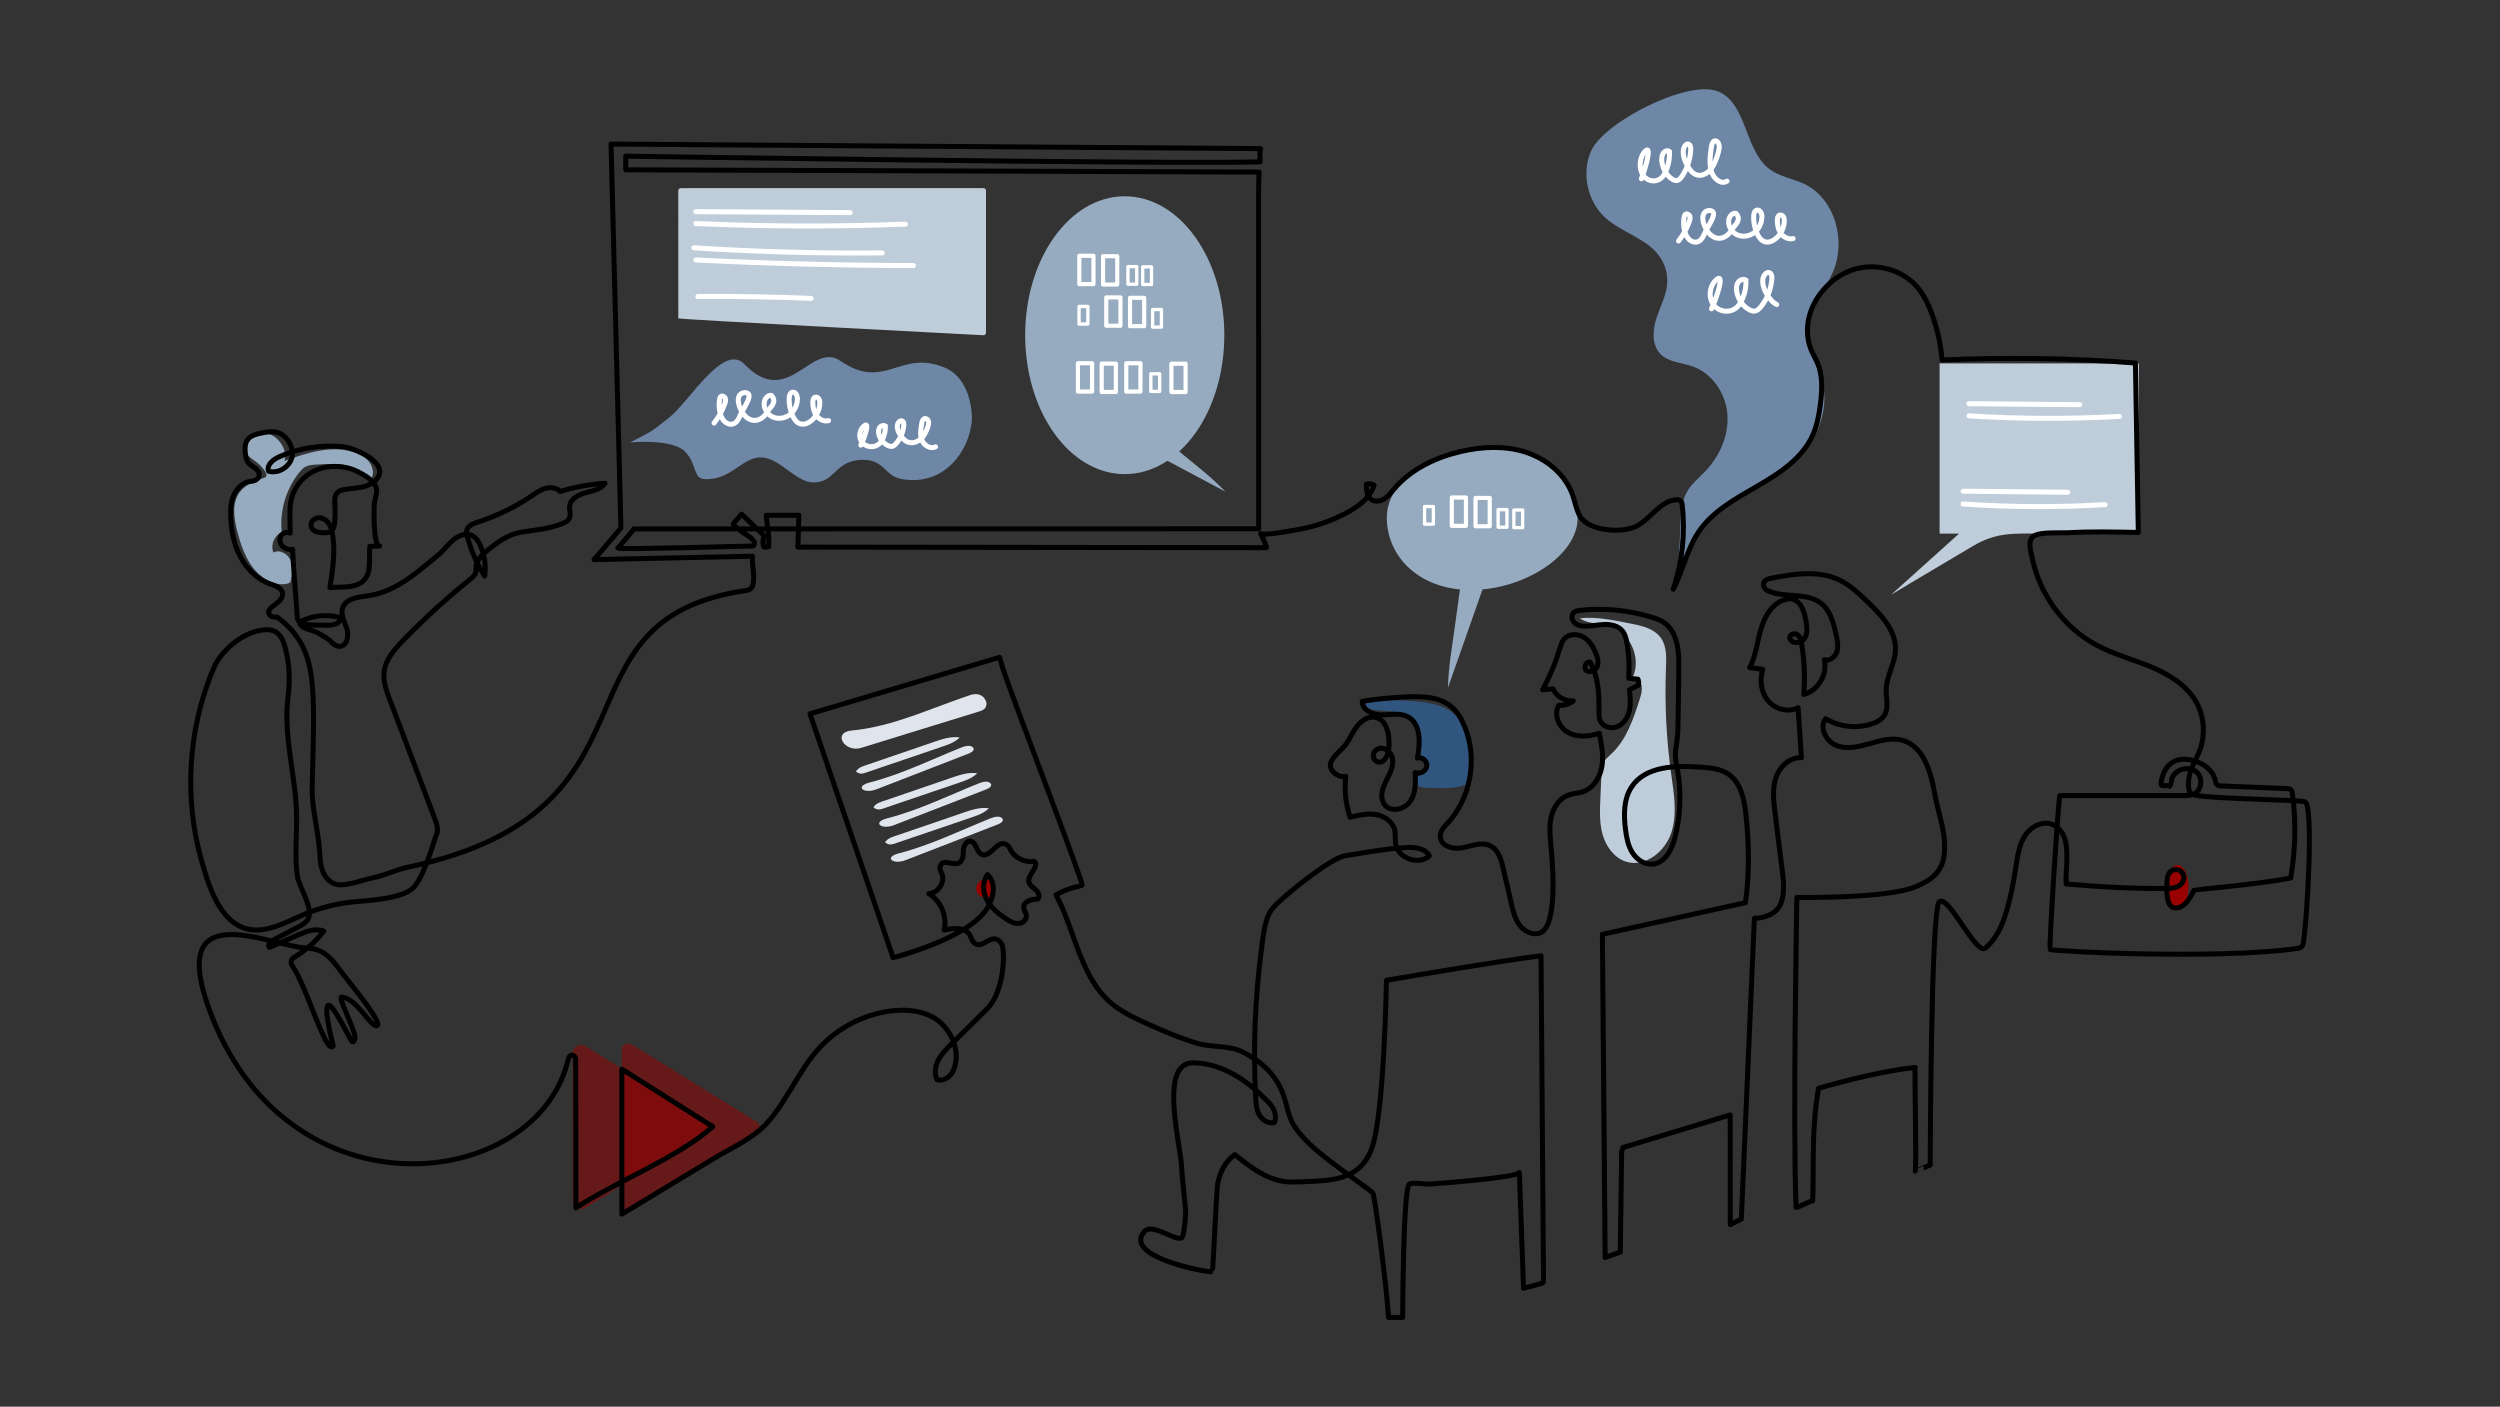 <?xml version="1.0" encoding="UTF-8"?>
<svg xmlns="http://www.w3.org/2000/svg" id="Ebene_1" width="3000" height="1688" viewBox="0 0 3000 1688">
  <rect x="0" y="0" width="3000" height="1688" fill="#333333" stroke="none"/>
  <path d="M746.05,1259.61v185.69c0,5.97,6.93,9.57,12.17,6.32l149.75-92.84c4.79-2.97,4.79-9.66,0-12.63l-149.75-92.84c-5.24-3.25-12.17,.34-12.17,6.32Z" style="fill:#900; opacity:.5;"></path>
  <path d="M687.23,1263.5v177.91c0,7.65,8.87,12.25,15.58,8.09l143.47-88.95c6.13-3.8,6.13-12.38,0-16.18l-143.47-88.95c-6.71-4.16-15.58,.44-15.58,8.09Z" style="fill:#900; opacity:.5;"></path>
  <g>
    <path d="M1180.31,225.78h-363.5c-1.59,0-2.88,1.38-2.88,3.09l.05,153.17c0,1.26,366.33,20.27,366.33,20.27,1.59,0,2.88-1.38,2.88-3.09V228.87c0-1.71-1.29-3.09-2.88-3.09Z" style="fill:#bfccd9;"></path>
    <path d="M2390.57,640.31h-63.04v-204.19h239.16s0,204.19,0,204.19h-116.25c-33.17,0-54.59-2.11-83.28,15.16-32.54,19.59-65.46,38.56-97.9,58.31l90.04-81.03" style="fill:#bfccd9;"></path>
    <path d="M1893.2,621.53c0,45.31-64.78,86.4-128.02,86.4s-100.99-41.09-100.99-86.4,51.45-77.22,114.5-82.05c72.48-5.55,114.5,36.73,114.5,82.05Z" style="fill:#96abbf;"></path>
    <path d="M1909.11,181.63c-11.38,26.45-4.29,59.72,16.87,79.24,20.31,18.74,51.3,25.28,66.52,48.34,5.98,9.05,8.88,20.1,8.11,30.92-1.05,14.89-8.65,28.4-13.16,42.62-4.52,14.22-5.24,31.61,5.26,42.21,9.81,9.9,25.41,10.16,38.55,14.79,23.68,8.35,39.81,32.69,41.62,57.74,1.82,25.05-9.29,49.99-26.66,68.12-6.95,7.25-14.95,13.66-20.34,22.14-11.88,18.69-8.59,42.71-10.4,64.78-2.3,28.12,.7,27.41-9.3,53.41,21-29,15.54-51.32,43.49-83.43,18.45-21.19,46.38-30.87,70.8-44.76,22.12-12.58,42.3-29.54,55.18-51.48,12.88-21.94,17.79-49.27,9.67-73.39-5.42-16.09-16.35-30.49-18.12-47.37-3.04-29.05,21.17-52.93,32.59-79.81,15.9-37.42,2.06-87.32-34.6-104.91-13.43-6.45-28.99-8.57-41.06-17.3-31.31-22.65-27.01-79.57-62.88-93.95-35.65-14.3-137.01,36.92-152.15,72.11Z" style="fill:#6e87a6;"></path>
    <path d="M1754.21,690.57c-2.82,20.6-5.63,41.2-8.45,61.81-3.31,24.21-7.73,48.38-8.16,72.82l46.77-133.12" style="fill:#96abbf;"></path>
    <ellipse cx="1349.69" cy="402.23" rx="119.5" ry="166.71" style="fill:#96abbf;"></ellipse>
    <path d="M1367.08,502.12c16.02,13.26,32.04,26.52,48.06,39.77,18.83,15.58,38.44,30.38,55.3,48.07l-124.54-66.32" style="fill:#96abbf;"></path>
    <path d="M1133.19,440.93c-54-22-71,29-125-8-34.66-23.75-62.46,58.64-115,4-25-26-66,45-90,64-24,19-20,16-47,30,0,0,51-5,66.27,11.36,14.12,15.12,9.06,31.79,22.73,32.64,32,2,45.43-27.07,69-26,22,1,40.98,30,62,30,26,0,25-25,56-27,29.35-1.89,28.56,19.29,50,23,52,9,81.15-35.07,84-70,.78-9.53-1.64-51.23-33-64Z" style="fill:#6e87a6;"></path>
  </g>
  <path d="M345.61,700.2c-9.42,2.52-19.65-.39-27.83-5.7-18.91-12.28-27.56-35.27-33.14-57.12-4.01-15.72-6.62-33.91,3.12-46.9,7.03-9.38,18.82-13.62,29.92-17.37,6.4-2.17-2.99-12.73-8.12-17.12-5.13-4.39-11.97-7.44-14.68-13.63-4.16-9.51,4.83-20.53,14.98-22.68,17.96-3.8,36.38,15.72,31.54,33.43,27.71-9.99,58.36-20.01,85.87-9.47,6.7,2.56,13.16,6.51,17.02,12.55,3.86,6.05,4.51,14.5,.16,20.2-6.71-9.9-18.23-15.71-29.96-18.03s-23.82-1.57-35.76-.81c-4.27,.27-8.71,.59-12.45,2.67-2.86,1.59-5.1,4.1-7.15,6.65-16,19.99-23.73,46.4-21.03,71.86-9.04,3.72-13.82,15.39-10.01,24.38,7.64-4.39,17.86,1.8,20.94,10.05,3.08,8.26,1.18,17.44-.75,26.04-4.3-.6,1.52-.14-2.67,.98Z" style="fill:#96abbf;"></path>
  <path d="M1929.78,750.45c25.52,6.48,40.69,38.79,29.38,62.57,5.46-.17,9.88,5.04,10.79,10.42s-.77,10.83-2.44,16.03c-7.58,23.65-15.83,48.41-34.02,65.33-3.55,3.3-7.54,6.39-9.59,10.78-1.67,3.57-1.88,7.63-2.06,11.57-.46,10.2-.92,20.41-1.39,30.61-.67,14.82-1.31,29.96,2.84,44.21s14.01,27.7,28.18,32.11c22.76,7.1,46.77-12.26,54.16-34.92,7.39-22.66,3.01-47.23-.26-70.84-5.83-42.08-7.9-84.67-6.19-127.11,.5-12.36,1.02-25.8-6.2-35.84-7.46-10.38-21.01-14.07-33.55-16.55-20.11-3.97-43.82-9.37-63.61-6.72,10.09,6.89,22.35,5.42,33.94,8.37Z" style="fill:#bfccd9;"></path>
  <circle cx="1182.73" cy="1066.25" r="11.15" style="fill:#900;"></circle>
  <ellipse cx="2612.88" cy="1063.93" rx="13.3" ry="26" style="fill:#900;"></ellipse>
  <path d="M1642.01,849.71c2.46,1.73,5.57,2.21,8.56,2.5,12.83,1.23,26.96,.07,37.26,7.82,12.21,9.19,13.6,26.75,13.22,42.03-.03,1.21-.05,2.5,.57,3.54,.75,1.27,2.24,1.85,3.51,2.59,4.62,2.67,7.19,8.48,6.06,13.69-1.13,5.22-5.88,9.43-11.2,9.94-3.39,2.23-2.49,7.88,.67,10.43,3.16,2.54,7.52,2.85,11.57,3.05,17.74,.88,36.27,1.62,52.45-5.7,1.94-20.03-.25-40.46-6.38-59.63-2.24-7.02-5.09-14-9.85-19.62-8.32-9.81-21.35-14.2-33.99-16.6-15.23-2.89-30.76-3.5-46.23-3.27-4.66,.07-40.62-.86-26.23,9.23Z" style="fill:#30567f;"></path>
  <path d="M1033.43,897.43c47.63-14.7,95.26-29.39,142.88-44.09,3.65-1.13,7.94-3.67,7.43-10-3.08-10.93-12.45-11.55-18.83-9.45-47.27,15.56-92.97,38.11-142.71,42.69-24.07,2.22-8.57,26.97,11.23,20.86Z" style="fill:#e0e5ed;"></path>
  <path d="M1038.11,927.47c30.99-10.55,61.97-21.09,92.96-31.64,7.39-2.52,15.01-5.17,20.61-10.92-10.62-1.49-20.85,1.93-30.72,5.31-26.41,9.05-52.82,18.1-79.23,27.15-5.37,1.84-11.63,3.35-14.59,8.38,3.48,3.09,6.95,3.09,10.97,1.72Z" style="fill:#e0e5ed;"></path>
  <path d="M1051.75,947.17c36.92-14.31,73.84-28.62,110.76-42.93,2.83-1.1,6.19-2.97,5.97-5.9-2.06-4.73-9.23-3.59-14.18-1.61-36.67,14.67-72.33,32.43-110.6,42.24-18.52,4.75-7.31,14.16,8.04,8.21Z" style="fill:#e0e5ed;"></path>
  <path d="M1059.11,970.47c30.99-10.55,61.97-21.09,92.96-31.64,7.39-2.52,15.01-5.17,20.61-10.92-10.62-1.49-20.85,1.93-30.72,5.31-26.41,9.05-52.82,18.1-79.23,27.15-5.37,1.84-11.63,3.35-14.59,8.38,3.48,3.09,6.95,3.09,10.97,1.72Z" style="fill:#e0e5ed;"></path>
  <path d="M1072.75,990.17c36.92-14.31,73.84-28.62,110.76-42.93,2.83-1.1,6.19-2.97,5.97-5.9-2.06-4.73-9.23-3.59-14.18-1.61-36.67,14.67-72.33,32.43-110.6,42.24-18.52,4.75-7.31,14.16,8.04,8.21Z" style="fill:#e0e5ed;"></path>
  <path d="M1073.11,1012.47c30.99-10.55,61.97-21.09,92.96-31.64,7.39-2.52,15.01-5.17,20.61-10.92-10.62-1.49-20.85,1.93-30.72,5.31-26.41,9.05-52.82,18.1-79.23,27.15-5.37,1.84-11.63,3.35-14.59,8.38,3.48,3.09,6.95,3.09,10.97,1.72Z" style="fill:#e0e5ed;"></path>
  <path d="M1086.75,1032.17c36.92-14.31,73.84-28.62,110.76-42.93,2.83-1.1,6.19-2.97,5.97-5.9-2.06-4.73-9.23-3.59-14.18-1.61-36.67,14.67-72.33,32.43-110.6,42.24-18.52,4.75-7.31,14.16,8.04,8.21Z" style="fill:#e0e5ed;"></path>
  <path d="M834.96,253.98c61.75,.39,123.51,.78,185.26,1.17" style="fill:none; stroke:#fff; stroke-linecap:round; stroke-miterlimit:10; stroke-width:6px;"></path>
  <path d="M834.96,268.28c83.75,3.65,167.64,3.88,251.41,.69" style="fill:none; stroke:#fff; stroke-linecap:round; stroke-miterlimit:10; stroke-width:6px;"></path>
  <path d="M832.68,297.36c75.24,4.84,150.66,6.88,226.06,6.11" style="fill:none; stroke:#fff; stroke-linecap:round; stroke-miterlimit:10; stroke-width:6px;"></path>
  <path d="M835.03,311.97c86.92,4.3,173.95,6.53,260.98,6.67" style="fill:none; stroke:#fff; stroke-linecap:round; stroke-miterlimit:10; stroke-width:6px;"></path>
  <path d="M837.37,355.83c45.32-.36,90.66,.38,135.94,2.24" style="fill:none; stroke:#fff; stroke-linecap:round; stroke-miterlimit:10; stroke-width:6px;"></path>
  <path d="M856.88,507.67c5.51-6.96,9.87-14.82,12.84-23.19,.75-2.12,1.42-4.46,.64-6.57-.77-2.11-3.63-3.53-5.36-2.1-.9,.74-1.21,1.96-1.43,3.1-1.1,5.87-.8,12,.87,17.73,1.01,3.49,2.59,6.92,5.26,9.39,2.67,2.46,6.59,3.79,10.04,2.68,4.17-1.35,6.56-5.66,8.18-9.73,3.51-8.86,19.25-28.04,5.31-27.91-13.06,1.87-6.13,21.7,1.71,28.96,2.49,2.3,5.61,4,8.97,4.4,6.85,.81,13.39-3.98,16.77-10,3.38-6.02,12.49-11.48,5.07-19.93-4.4-.85-8.1,3.82-8.68,8.26-.95,7.19,3.54,14.6,10.15,17.59,6.6,3,14.79,1.7,20.52-2.73,5.74-4.44,9.01-11.7,9.15-18.95,.08-3.88-2.26-8.92-6.03-8.03-2.84,.67-3.77,4.22-3.88,7.14-.27,7.24,1.17,14.54,4.16,21.14,1.88,4.14,4.71,8.27,9.04,9.66,4.77,1.52,9.99-.78,13.77-4.06,5.91-5.13,9.55-12.78,9.8-20.6,.06-1.84-.09-3.77-1.07-5.33-.98-1.56-3.01-2.58-4.72-1.9-2.15,.87-2.61,3.68-2.6,6,.03,5.61,1.04,11.44,4.3,16,3.26,4.57,9.19,7.55,14.6,6.08" style="fill:none; stroke:#fff; stroke-linecap:round; stroke-miterlimit:10; stroke-width:6px;"></path>
  <path d="M1032.96,534.2c3.77-7.19,11.23-28.27,4.56-23.58-6.25,4.34-7.75,14.14-3.1,20.15,4.65,6.01,14.52,7.02,20.29,2.06,2.22-1.91,3.8-4.47,4.97-7.16,1.99-4.53,2.92-9.52,2.72-14.46-2.28-1.45-5.54-.2-6.97,2.09-1.43,2.29-1.39,5.22-.76,7.85,1.37,5.76,5.41,10.83,10.72,13.45,1.57,.77,3.33,1.35,5.05,1.03,2.01-.37,3.61-1.88,4.94-3.43,5.23-6.06,8.5-13.8,9.19-21.78,.16-1.84,.03-4-1.48-5.05-2.56-1.76-5.78,1.58-6.21,4.66-.71,5.09,1.82,10.09,4.97,14.16,1.94,2.51,4.22,4.88,7.14,6.13,5.3,2.28,11.71,.3,15.97-3.59,4.26-3.89,6.73-9.36,8.55-14.83,.67-2.02,1.28-4.18,.75-6.24-.53-2.06-2.61-3.87-4.67-3.33-2.26,.59-3.05,3.32-3.46,5.62-1.2,6.73-2.37,13.87,.15,20.22,2.53,6.35,10.26,11.14,16.34,8.02" style="fill:none; stroke:#fff; stroke-linecap:round; stroke-miterlimit:10; stroke-width:6px;"></path>
  <path d="M1969.63,214.53c4.32-10.25,12.88-40.29,5.23-33.62-7.16,6.18-8.89,20.15-3.56,28.73,5.34,8.57,16.65,10,23.27,2.94,2.55-2.72,4.36-6.38,5.71-10.2,2.28-6.46,3.35-13.57,3.12-20.61-2.61-2.07-6.36-.29-8,2.97-1.64,3.26-1.59,7.44-.88,11.18,1.57,8.21,6.21,15.44,12.3,19.17,1.8,1.1,3.82,1.93,5.8,1.48,2.31-.53,4.14-2.69,5.67-4.89,6-8.64,9.75-19.67,10.54-31.04,.18-2.62,.04-5.71-1.7-7.2-2.93-2.51-6.63,2.26-7.12,6.64-.81,7.26,2.09,14.39,5.7,20.19,2.22,3.58,4.84,6.95,8.18,8.74,6.08,3.25,13.43,.43,18.32-5.11,4.89-5.54,7.71-13.33,9.8-21.14,.77-2.88,1.46-5.96,.86-8.9-.61-2.94-3-5.51-5.36-4.75-2.59,.84-3.5,4.74-3.97,8.01-1.38,9.59-2.72,19.78,.18,28.83s11.76,15.88,18.74,11.43" style="fill:none; stroke:#fff; stroke-linecap:round; stroke-miterlimit:10; stroke-width:6px;"></path>
  <path d="M2014.29,289.15c5.51-6.96,9.87-14.82,12.84-23.19,.75-2.12,1.42-4.46,.64-6.57-.77-2.11-3.63-3.53-5.36-2.1-.9,.74-1.21,1.96-1.43,3.1-1.1,5.87-.8,12,.87,17.73,1.01,3.49,2.59,6.92,5.26,9.39,2.67,2.46,6.59,3.79,10.04,2.68,4.17-1.35,6.56-5.66,8.18-9.73,3.51-8.86,19.25-28.04,5.31-27.91-13.06,1.87-6.13,21.7,1.71,28.96,2.49,2.3,5.61,4,8.97,4.4,6.85,.81,13.39-3.98,16.77-10,3.38-6.02,12.49-11.48,5.07-19.93-4.4-.85-8.1,3.82-8.68,8.26-.95,7.19,3.54,14.6,10.15,17.59,6.6,3,14.79,1.7,20.52-2.73s9.01-11.7,9.15-18.95c.08-3.88-2.26-8.92-6.03-8.03-2.84,.67-3.77,4.22-3.88,7.14-.27,7.24,1.17,14.54,4.16,21.14,1.88,4.14,4.71,8.27,9.04,9.66,4.77,1.52,9.99-.78,13.77-4.06,5.91-5.13,9.55-12.78,9.8-20.6,.06-1.84-.09-3.77-1.07-5.33-.98-1.56-3.01-2.58-4.72-1.9-2.15,.87-2.61,3.68-2.6,6,.03,5.61,1.04,11.44,4.3,16,3.26,4.57,9.19,7.55,14.6,6.08" style="fill:none; stroke:#fff; stroke-linecap:round; stroke-miterlimit:10; stroke-width:6px;"></path>
  <path d="M2355.75,589.44c41.86,.42,83.73,.84,125.59,1.26" style="fill:none; stroke:#fff; stroke-linecap:round; stroke-miterlimit:10; stroke-width:6px;"></path>
  <path d="M2355.75,604.8c56.77,3.92,113.65,4.16,170.44,.74" style="fill:none; stroke:#fff; stroke-linecap:round; stroke-miterlimit:10; stroke-width:6px;"></path>
  <path d="M2362.75,484.44c44.32,.4,88.64,.8,132.96,1.2" style="fill:none; stroke:#fff; stroke-linecap:round; stroke-miterlimit:10; stroke-width:6px;"></path>
  <path d="M2362.75,499.05c60.11,3.73,120.32,3.96,180.44,.71" style="fill:none; stroke:#fff; stroke-linecap:round; stroke-miterlimit:10; stroke-width:6px;"></path>
  <path d="M489.53,1040.61c-13.94,2.94-27.55,9.83-41.52,12.62-12.13,2.42-31.5,10.35-43.66,8.17-7.91-1.42-14.01-8.17-16.97-15.65-2.96-7.47-3.35-15.68-3.84-23.7-1.57-25.82-9.46-51.19-8.9-77.06,2.71-123.48,7.79-166.12-40.98-203.65-1.92-1.47-4.86-.43-7.11-1.32-2.25-.89-4.29-2.91-4.24-5.33,.03-1.62,.97-3.09,2.05-4.3,3.93-4.46,9.83-6.81,13.11-12.04,1.23-1.96,1.89-4.27,1.57-6.56-.91-6.52-8.46-8.78-14.48-10.92-15.63-5.55-28.26-17.99-36.05-32.63-7.79-14.64-11.05-31.36-11.65-47.93-.31-8.46,.09-17.13,3.22-25,3.58-9.01,11.26-16.88,21.22-17.72,2.18-.18,4.33-.75,6.15-1.96,6.33-4.22,3.43-10.03-.43-13.21-2.67-2.19-5.9-3.72-8.2-6.29-3.12-3.48-4.1-8.35-4.55-13.01-.51-5.28-.37-11.01,2.73-15.33,3.51-4.9,9.86-6.7,15.76-7.96,6.38-1.37,13.02-2.49,19.4-1.09,10.71,2.34,19.41,15.64,18.79,26.41-.78,13.4-15.72,24-28.63,20.31-2.8-7.48,5.52-14.2,12.83-17.41,23.95-10.51,50.66-14.67,76.67-11.92,17.12,1.81,64.93,24.52,33.44,44.21-7.19,4.5-16.04,5.16-24.47,6.06-5.22,.56-13.17,1.03-16.62,5.47-3.53,4.54-2.33,12.59-2.09,17.86,.26,5.87,.08,11.76-.53,17.6-.37,3.47-1.04,7.23-3.63,9.57-3.74,3.38-9.84,2.41-14.41,1.99-1.67-.15-3.32-.51-4.84-1.22-7.63-3.56-6.47-11.72-1.2-14.87,5.87-3.5,12.87-.35,16.61,4.7,3.12,4.2,4.37,9.48,5.16,14.65,3.17,20.83-.07,42.05-3.3,62.87,12.72-1.03,31.54,1.43,40.95-8.83,9.49-10.35,5.45-26.62,6.95-40.58l11.62-.4c-7.74,.27-6.9-46.82-6.14-51.95,1.19-8.02,4.64-13.54,1.14-20.59s-13.98-13.04-20.5-16.39c-19.06-9.77-44.3-8.98-61.7,4.27-10.14,7.72-17.22,19.37-19.39,31.94-.99,5.7-1,11.51-.96,17.29,.04,6.69,.13,13.38,.28,20.07-3.79-2.26-9.22-.36-11.28,3.53s-.93,9.03,2.18,12.16c3.11,3.13,7.83,4.34,12.2,3.77-.95,.12,4.96,70.49,5.16,77.92,.08,2.88,.23,5.97,1.99,8.25,2.04,2.64,5.63,3.43,8.94,3.85,8.57,1.11,17.25,1,25.9,.88,3.31-.04,6.73-.11,9.77-1.43,3.04-1.32,5.65-4.21,5.58-7.53-15.11-4.36-31.78-3.04-46.01,3.66-1.04,.49-2.16,1.12-2.48,2.22-.21,.74,0,1.54,.34,2.23,1.41,2.85,4.72,4.13,7.74,5.16,5.22,1.78,10.45,3.26,15.12,6.04,2.02,1.21,14.34,8.03,14.34,10.24,2.74,2.19,5.66,4.58,9.16,4.83,9,.64,12.28-12.2,9.52-20.79-2.77-8.59-8.29-17.55-4.97-25.94,5.25-13.24,24.75-12.57,36.28-15.03,18.14-3.88,34.4-13.39,49.1-24.4,9.89-7.4,19.26-15.47,28.83-23.28,8.23-6.72,14.38-16.71,23.63-21.98,5.51-3.13,12.62-4.2,18.13-1.08,4.13,2.33,6.76,6.61,8.75,10.91,5.33,11.52,7.25,24.58,5.46,37.14-9.25-14.53-16.28-30.48-20.76-47.12-.68-2.52-1.3-5.18-.69-7.72,1.36-5.63,7.8-8.09,13.3-9.86,22.72-7.33,44.4-17.87,64.19-31.2,5.32-3.59,10.64-7.44,16.81-9.2,6.17-1.77,13.53-1.01,17.93,3.66,17.44-5.37,35.52-8.69,53.73-9.88-5.01,7.36-14.82,9.16-23.42,11.44-8.6,2.28-18.25,7.3-19.11,16.16-.46,4.69,1.75,9.65-.08,13.99-1.61,3.8-5.77,5.75-9.63,7.21-15.25,5.74-30.27,7.36-46.23,9.52-14.1,1.91-26.23,9.29-37.69,18.25-6.02,4.7-15.14,11.7-17.76,19.19-2.79,7.95,2.3,11.23-6.66,18.42-28.73,23.05-56.01,47.9-81.65,74.34-10.51,10.83-21.26,23.03-22.97,38.02-1.29,11.3,2.8,22.44,6.82,33.08,18,47.58,35.99,95.17,53.99,142.75,2.4,6.34,4.78,13.52,1.94,19.67-2.83,6.13-13.27,46.65-26.41,62.04-13.26,15.52-58.85,16.55-77.18,18.74-18.39,2.19-36.47,6.9-53.59,13.96-16.33,6.73-32.05,15.65-49.47,18.57-47.56,7.97-64.6-45.2-75.02-81.9-21.49-75.68-16.39-158.64,14.23-231.12,9.47-22.42,36.39-44.86,61.87-46.49,3.75-.24,7.61,.09,11.02,1.65,9.31,4.26,12.42,15.79,14.6,25.7,3.81,17.31,4.31,35.14,2.02,52.71-6.12,46.97,9.08,94.1,10.2,141.5,.58,24.67-2.65,49.52,.93,73.94,1.95,13.33,20.79,40.47,12.28,52.59-2.87,4.09-7.46,6.55-11.88,8.86-9.68,5.06-19.36,10.13-29.03,15.19-3.56,1.86-7.64,6.18-4.87,9.1,11.28-4.92,22.57-9.84,33.85-14.77,9.97-4.35,21.22-8.75,31.38-4.88-9.08,11.9-20.37,22.1-33.14,29.92-2.61,1.6-5.57,3.5-6.02,6.53-.37,2.49,1.11,4.83,2.5,6.93,16.88,25.51,39.86,106.99,47.96,94.39,0,0-11.7-44.1-6.3-48.6,5.27-4.39,28.04,44.29,29.46,43.96,2.17-.5,2.96-3.19,3.01-5.42,.22-9.21-20.86-48.66-16.27-48.44,18.9,.9,36,38.7,43.2,33.84,4.5-4.14-25.1-40.89-39.9-59.64-13.09-16.58-21.37-32.36-44.88-33.1-42.54-1.34-173.7-69.18-113.6,82.85,95.89,242.55,385.11,208.17,426.06,55.3,1.21-4.51,2.39-11.26,7-9.5,1.98,.75,3.2,2.76,3.21,4.87,.07,59.44,.14,118.87,.22,178.31,46.45-30.82,122.72-60.29,164.17-97.57l-109-69v174c36.6-22.14,73.21-44.28,109.81-66.42,21.52-13.02,47.78-24.35,64.5-42.99,24.91-27.77,38.16-64.02,63.85-91.27,21.65-22.97,51.24-38.31,82.48-42.78,17.24-2.47,35.49-1.55,51.04,6.29,21.92,11.07,36.81,41.31,25.9,65.18-3.33,7.3-11.58,12.92-19.3,10.75-3.64-7.34-2.31-16.37,1.46-23.65s9.69-13.17,15.52-18.94c14.39-14.23,28.78-28.46,43.16-42.7,15.98-15.8,21.73-51.86,18.65-73.39-.5-3.46-2.27-6.67-5.15-8.65-10.95-7.56-20.34,12.89-30.09,2.12-1.2-1.32-2.01-2.93-2.56-4.62-4.45-13.9-20.38-12.56-32.63-9.87,4.05-16.37-3.72-34.94-18.21-43.56,11.78-.74,20.77-15.26,14.62-26.03-1.43-2.51-1.8-5.55-.55-8.15,4.71-9.75,20.92,6.16,26.19-8.1,.87-2.37,1.12-4.91,1-7.43-.26-5.5,2.52-13.83,8.45-13.3,7.19,.64,6.96,12.74,13.49,15.82,10.69,5.05,19.27-19.47,30.59-11.25,1.64,1.19,2.86,2.87,3.72,4.71,4.99,10.62,17.47,16.82,28.93,14.86,6.86,6.11-8.19,15.7-6.46,24.72,.81,4.2,5.03,6.65,8.25,9.48,3.22,2.82,5.6,8.17,2.46,11.09-7.36,.13-17.23,2.75-16.87,10.1,.24,4.8,5.37,8.56,2.13,14.14-1.7,2.93-4.84,4.74-8.22,5.01-5.61,.45-10.7-2.58-15.31-5.67-8.92-5.98-17.64-12.9-22.76-22.34s-5.86-21.94,.7-30.44c11.12,9.85,7.32,28.35-.74,40.82-23.58,36.48-112.08,58.44-112.54,58.76l-99.76-292.64,227.46-67.84s3.17,10.92,3.34,11.49c14.17,43.4,97.68,258.99,95.72,262.18-.3,.48-16.75,2.64-31.29,11.49,24,44.36,29.17,103.53,71.98,134.38,12.33,8.88,26.26,15.26,40.15,21.42,18.84,8.36,37.92,16.66,57.77,22.38,18.29,5.27,37.53,1.84,54.74,10.59,22.07,11.22,39.68,27.23,48.15,51.16,4.09,11.55,5.77,24.03,11.61,34.8,4.1,7.57,10.07,13.94,15.97,20.21,21.78,23.17,77.78,58.48,80.13,63.54,1.95,4.2,15.55,103.3,18.5,148.5h17c0-4,.47-154.43,8-160,3.36-2.49,19.86,.27,24,0,9.01-.59,107.92-7.91,108-14l5,139s24-5.9,24-7l-3-392c-42.42,5.42-143.37,22.16-185.5,29.5,0,0-2.52,162.65-18.03,202.84-14.57,37.73-48.71,37.46-82.89,38.92-7.04,.3-14.12,.6-21.11-.29-22.81-2.91-41.97-17.91-59.86-32.35-11.42,7.84-18.02,21.26-20.55,34.87-1.76,9.46-5.66,106.09-6.55,106.01-20.33-1.77-105-20-82-48,9-13,41.34,14.38,46,6,2.32-4.18,4.5-27.24,4-32-8-76-2.59-43.09-9-83-9-56-8.83-94.58,19-94,48,1,83.8,41.87,90,48,6.2,6.13,9.98,15.51,6.66,23.58-7.07,2.02-14.66-2.77-18.26-9.18-3.6-6.41-4.02-14.05-4.4-21.4-3.08-60-.7-120.26,7.33-179.8,1.9-14.1,3.51-34.63,12.79-46.21,11.37-14.19,70.52-60.88,86.64-63.4,24.48-3.82,48.36-8.47,73.19-9.91,10.7-.62,23.82,.47,28.48,10.12-13.11,11.64-37.88,2.65-40.48-14.69-.82-5.45,.22-11.1-1.04-16.47-2.36-10.11-12.5-16.89-22.75-18.55-10.25-1.66-20.67,.75-30.77,3.15-5.31-15.68-7.1-32.55-5.19-48.99-8.38,2.45-20.39-6.74-18.39-15.25,2-8.5,14-16.71,19-23.88,4.79-6.88,7.99-14.81,13.17-21.39,5.19-6.59,13.32-11.88,21.56-10.33,14.48,2.71,17.5,22,16.34,36.68-.64,8.11-5.12,18.92-12.96,16.89-6.01-1.55-7.64-9.15-3.22-13.51,6.83-6.74,17.04-1.17,19.76,6.6,2.29,6.54,.53,13.82-2.25,20.17-3.38,7.75-8.26,14.89-9.53,23.43-.53,3.54-.33,7.19,.95,10.54,5.63,14.78,25.39,10.99,32.95-.21,6.61-9.79,6.52-22.48,5.89-34.28,5.66,2.05,12.92-1.62,13.93-7.55,1.01-5.94-5.59-11.97-11.22-9.83,3.45-18.16,4.41-41.75-12.15-49.95-9.41-4.66-20.57-1.86-31.07-1.9-10.5-.04-23.18-5.86-23.01-16.35,18.52-2.9,37.21-4.7,55.94-5.36,17.4-.62,36.25,.2,49.89,11.02,7.69,6.1,12.9,14.82,16.72,23.87,16.82,39.83,7.49,89.46-23.22,120.08-2.78,2.78-4.79,6.31-5.41,10.19-2.19,13.65,14.64,18.45,26.67,15.98,11.07-2.27,22.94-7.37,33.08-2.37,9.71,4.8,13.13,16.68,15.55,27.23,3.21,14,6.42,27.99,9.63,41.99,2.06,8.97,4.24,18.22,9.68,25.65,5.44,7.43,15.05,12.6,23.9,10.05,22.61-6.54,15.95-82.32,14.46-99.98-1.04-12.37-2.86-24.9-.64-37.11,2.21-12.22,9.4-24.4,21.06-28.66,5.67-2.07,11.9-2.13,17.61-4.08,12.6-4.31,20.56-17.37,22.68-30.51,2.12-13.15-.54-26.54-3.2-39.59-12.16,4.09-26.14,5.25-37.36-.97-11.22-6.22-17.76-21.61-11.19-32.62,6.18,.62,12.57-1.32,17.36-5.27-10,.82-20.19-5.26-24.23-14.44l-12.59,1.08c8.56-15.54,15.45-32,20.53-49,1.26-4.22,2.49-8.63,5.39-11.94,5.5-6.27,15.73-6.54,22.96-2.39,7.23,4.15,11.89,11.68,15.07,19.39,2.04,4.96,3.6,10.58,1.77,15.62-1.47,4.05-5.48,6.77-9.78,6.45-9.07-.67-4.32-13.8,1.41-10.96,10.12,19.29,10.55,38.3,10.34,59.44-.06,5.77-.06,11.83,6.1,16,4.27,2.89,9.71,3.69,14.61,2.1,8.57-2.78,13.97-11.22,15.83-19.89,1.74-8.11,.87-16.53-.01-24.78l10.85-5.53c.45-2.39,.24-4.89-.61-7.17l-11.1-1.09c1.09-14.18,.37-28.51-2.16-42.51-.92-5.09-2.17-10.34-5.44-14.34-4.86-5.96-13.18-7.91-20.87-7.76-7.68,.15-15.26,2.02-22.95,2.1-5.4,.05-11.22-.97-14.69-5.39-2.06-2.63-2.7-6.19-1.17-9.16,1.85-3.59,5.72-4.19,9.26-4.56,28.64-2.98,57.87-.16,85.41,8.24,5.76,1.76,11.56,3.81,16.35,7.47,5.23,3.99,8.96,9.7,11.43,15.8,5.17,12.76,5.05,26.95,4.86,40.71,0,23.23-.64,46.47-.97,69.69-.13,9.14-1.51,17.07-2.72,25.91-1.48,10.81,2.36,22.63,3.67,33.37,2.88,23.53,1.43,47.59-4.25,70.6-3.6,14.59-11.7,31.13-26.64,32.78-9.78,1.08-19.24-5.2-24.54-13.48-5.31-8.28-7.19-18.26-8.43-28.01-2.22-17.46-2.37-36.46,7.35-51.14,16.79-25.34,53.12-25.88,83.43-23.65,11.14,.82,22.82,1.81,32.16,7.94,15.04,9.86,19.44,29.66,21.43,47.53,3.97,35.54,4.55,71.71-.43,107.12l-171.67,37.96,3.3,387.9,18.16-6.6,1.65-120.5c.54-1.66,1.11-3.3,1.65-4.95l128.6-39.09,.15,131.52,13.21-6.6,15.64-360.92c13.34,0,28-6.29,32.29-18.93s2.68-26.42,1.02-39.66c-2.83-22.61-5.66-45.22-8.49-67.83-1.75-13.98-3.46-28.51,.92-41.9,4.37-13.4,16.69-25.31,30.75-24.4-1.34-20-2.68-40-4.02-59.99-11.81,6.15-27.46,1.89-36.01-8.31-8.55-10.21-10.33-25.07-6.3-37.76l-15.8-2c7.29-13.85,8.91-29.89,13.17-44.95,4.42-15.6,13.18-31.69,28.81-36.68,2.08-.67,4.26-1.08,6.44-.99,12.57,.55,16.95,14.58,19.02,26.09,1.29,7.21,2.44,15.21-1.52,21.37-3.96,6.16-15.27,7.17-17.6,.23-1.42-4.04,4.84-7.21,8.49-4.97,3.65,2.24,4.78,6.94,5.49,11.17,3.36,20.12,4.25,40.64,2.64,60.97,17.19-4.74,28.76-24.3,24.64-41.65,6.34,1.95,13.06-3.4,15.07-9.72,2.01-6.32,.64-13.16-.76-19.65-3.06-14.24-6.85-29.7-18.37-38.61-17.65-13.65-44.15-5.39-64.37-15.23-2.98-1.45-4.87-4.61-4.48-7.9,.55-4.71,5.2-5.99,9.19-6.78,27.35-5.38,56.99-9.88,82.07,2.28,12.44,6.03,22.67,15.71,32.69,25.24,17.01,16.18,35.33,35.43,34.35,58.88-.67,16.24-10.8,31.02-11.14,47.27-.22,10.38,3.39,21.72-2.03,30.57-3.31,5.41-9.36,8.53-15.38,10.52-18.17,5.99-38.91,3.67-55.3-6.2-8.03,10.76,.59,27.39,13.12,32.22,12.53,4.84,26.58,1.5,39.49-2.19,12.91-3.69,26.59-7.72,39.53-4.12,25.36,7.04,34.15,37.84,38.74,63.76,4.64,26.2,13.76,45.42,11.65,71.83-1.76,22.04-15.76,32.27-34,40-34.48,14.61-142,13-143,13,0,0-5,268-1,372,2.96,.01,17.04-8.01,20-8,1.47-48.89-1.46-86.83,7-135,34.45-9.81,80.37-21.35,116-25-1,1,1.82,123.92,0,125-.18-.08,18-8,18-8,0,0,.74-309.22,11-316,11.68-7.72,44.18,65.2,55.32,55.71,11.51-9.79,18.61-23.84,23.32-38.19,6.66-20.27,10.43-40.94,13.61-61.89,1.91-12.55,4.01-25.59,11.29-35.98,7.29-10.39,21.43-17.15,33-11.93,7.22,3.26,12.02,10.48,14.24,18.08,2.22,7.6,2.21,15.65,2.18,23.56-.03,9.69-1.44,19.9-.79,29.44,39.51,3.56,80.43,5.81,120.18,5.4,4.49-.05,9.1-.33,13.19-2.19s7.57-5.63,7.9-10.11c.29-3.91-2.07-7.88-5.64-9.49-3.57-1.62-8.11-.77-10.86,2.02-2.94,2.99-3.62,7.51-3.79,11.7-.45,11.32-1.29,31.09,10.03,31.47,14.25,.48,21.36-20.59,22.47-21.34,.83-.56,78.66-7.22,115.97-14.56,5.61-34.2,6.6-66.84,2.07-101-.24-1.82-.57-3.8-1.95-5.01-1.29-1.12-3.15-1.25-4.86-1.32-26.12-1.05-52.25-2.11-78.37-3.16-1.73-.07-3.6-.18-4.96-1.26-1.73-1.36-2.09-3.78-2.6-5.92-3.34-13.86-17.83-22.46-31.93-24.52-26.41-3.86-32.3,20.88-32.91,28.03-.53,6.13,4.67,1.45,10.23,4.1,4.57-8.58-.31-7.08,5.9-14.56,6.49-7.82,19.83-9.08,27.04-1.92,7.21,7.16,5.35,21.41-3.86,25.72-3.92,1.84-8.42,1.87-12.75,1.87-49.42,0-98.85,0-148.27,0-2.83,21.49-13.02,183.03-11.52,184.69,2,2.22,200.68,12.27,295.72-1.09,2.27-.32,4.73-.74,6.29-2.42,1.36-1.46,1.73-3.56,2.03-5.53,4.74-31.19,12.19-162.96,1.98-168.16-4.8-2.44-110.53-3.48-131.49-7.86-2.2-.46-4.51-1.08-6.04-2.72-1.78-1.9-2.11-4.7-2.34-7.3-1.83-20.12,11.63-33.54,15.91-51.9,4.01-17.18,1.62-36.01-7.47-51.24-11.76-19.69-32.56-32.23-53.74-41.02s-43.6-14.69-63.91-25.34c-40.1-21.01-69.43-61.03-78.45-105.28-1.83-8.97-5.68-20.14,1.46-25.87,7.18-5.77,32.4-3.83,41.53-4.35,28.09-1.6,56.26-.89,84.37-.35-1.16-67.77-2.32-135.54-3.48-203.31-77.18-5.87-154.72-7.1-232.05-3.67-1.52-18.83-5.61-37.46-12.14-55.2-4.37-11.89-9.94-23.54-18.32-33.03-17.32-19.62-46.13-27.72-71.54-21.44-39.74,9.82-70.99,55.75-55.44,96.43,2.21,5.78,5.58,11.05,7.98,16.75,6.52,15.43,5.62,32.92,3.49,49.54-1.64,12.8-3.99,25.66-9.31,37.41-12.57,27.75-39.76,45.58-66.14,60.82-26.38,15.24-54.44,30.41-71.21,55.84-13.66,20.71-18.31,46.09-29.98,67.98,10.96-32.39,14.68-67.22,10.8-101.19-.2-1.76-.5-3.68-1.8-4.88-1.29-1.19-3.21-1.35-4.96-1.26-19.81,1.01-31.08,23.37-48.91,32.06-16.95,8.25-56.29,5.66-66.88-12.19-4.49-7.57-5.83-16.54-8.68-24.87-8.54-25.01-30.99-43.75-56.11-51.98s-52.55-6.95-78.29-.95c-30.29,7.06-59.87,21.17-80.01,44.87-3.58,4.21-6.92,8.78-11.55,11.8-4.62,3.03-11,4.17-15.61,1.11-5.68-3.77-6.22-11.76-6.18-18.57,3.09-.83,6.51-.38,9.27,1.24-5.01,15.56-19.44,26.07-33.92,33.66-16.75,8.77-34.76,15.1-53.3,18.81-5.01,1-46.7,8.72-48.96,5.56,1,1.4,8.04,16.95,6.91,16.95-11.25-.01-562.17-.7-562.17-.7l1.19-38.19c-2.65,.01-36.54-.01-39.18,0,.68,11.38,4.3,26.47,2.92,37.76-1.86,.41-3.78,.81-5.61,.28-1.83-.53-1.33-12.19,.32-13.5-3.35-3.33-27.31-25.91-27.31-25.91,0,0-10.69,12.27-10.04,12.38,4.39,4.28,9.16,8.06,14.2,11.27,3.38,2.15,6.98,4.13,9.52,7.48,2.54,3.35,2.73,3.36,.57,7.05,0,0-161.26,4.61-162.67,2.73,0,0,19-21.98,19-23.19l749.18-.15c.26,0,.53,0,.79,0V226.4c.03-4.23,.44-15.68,.47-19.91,0,0-758.89-2.73-759.94-2.73v-16.37s657.15,9.98,761.13,6.82l-.08-14.07c.64,0,1-1.12,.79-1.81l-779.46-5.44,11.85,460.78-32.23,37.88,189.99-4.09c-.77,13.73,7.05,39.07-6.41,40.97-244.2,34.5-86.2,264.5-406.85,332.18Z" style="fill:none; stroke:#000; stroke-linejoin:round; stroke-width:6px;"></path>
  <path d="M2053.81,370.56c5.37-10.83,16.1-42.6,6.72-35.61-8.78,6.47-11.04,21.28-4.64,30.44,6.4,9.16,20.16,10.82,28.28,3.4,3.13-2.86,5.37-6.71,7.05-10.76,2.84-6.82,4.23-14.35,4.01-21.83-3.16-2.22-7.73-.38-9.77,3.06s-2.02,7.88-1.18,11.86c1.82,8.73,7.39,16.46,14.76,20.49,2.18,1.19,4.63,2.09,7.04,1.64,2.81-.53,5.06-2.8,6.95-5.12,7.4-9.1,12.07-20.75,13.16-32.81,.25-2.77,.11-6.06-1.99-7.66-3.54-2.7-8.09,2.31-8.73,6.96-1.06,7.69,2.39,15.29,6.72,21.49,2.67,3.82,5.82,7.44,9.87,9.37" style="fill:none; stroke:#fff; stroke-linecap:round; stroke-miterlimit:10; stroke-width:6px;"></path>
  <rect x="1295.19" y="306.93" width="17" height="34" style="fill:none; stroke:#fff; stroke-linecap:round; stroke-linejoin:round; stroke-width:5px;"></rect>
  <rect x="1323.69" y="307.43" width="17" height="34" style="fill:none; stroke:#fff; stroke-linecap:round; stroke-linejoin:round; stroke-width:5px;"></rect>
  <rect x="1327.53" y="356.88" width="17" height="34" style="fill:none; stroke:#fff; stroke-linecap:round; stroke-linejoin:round; stroke-width:5px;"></rect>
  <rect x="1356.03" y="357.38" width="17" height="34" style="fill:none; stroke:#fff; stroke-linecap:round; stroke-linejoin:round; stroke-width:5px;"></rect>
  <rect x="1293.53" y="435.88" width="17" height="34" style="fill:none; stroke:#fff; stroke-linecap:round; stroke-linejoin:round; stroke-width:5px;"></rect>
  <rect x="1322.03" y="436.38" width="17" height="34" style="fill:none; stroke:#fff; stroke-linecap:round; stroke-linejoin:round; stroke-width:5px;"></rect>
  <rect x="1351.53" y="435.88" width="17" height="34" style="fill:none; stroke:#fff; stroke-linecap:round; stroke-linejoin:round; stroke-width:5px;"></rect>
  <rect x="1405.69" y="436.43" width="17" height="34" style="fill:none; stroke:#fff; stroke-linecap:round; stroke-linejoin:round; stroke-width:5px;"></rect>
  <rect x="1353.53" y="319.93" width="10.57" height="21.14" style="fill:none; stroke:#fff; stroke-linecap:round; stroke-linejoin:round; stroke-width:4px;"></rect>
  <rect x="1371.25" y="320.24" width="10.57" height="21.14" style="fill:none; stroke:#fff; stroke-linecap:round; stroke-linejoin:round; stroke-width:4px;"></rect>
  <rect x="1383.14" y="371.41" width="10.57" height="21.14" style="fill:none; stroke:#fff; stroke-linecap:round; stroke-linejoin:round; stroke-width:4px;"></rect>
  <rect x="1294.86" y="367.72" width="10.57" height="21.14" style="fill:none; stroke:#fff; stroke-linecap:round; stroke-linejoin:round; stroke-width:4px;"></rect>
  <rect x="1381" y="448.56" width="10.57" height="21.14" style="fill:none; stroke:#fff; stroke-linecap:round; stroke-linejoin:round; stroke-width:4px;"></rect>
  <rect x="1742.15" y="597" width="17" height="34" style="fill:none; stroke:#fff; stroke-linecap:round; stroke-linejoin:round; stroke-width:5px;"></rect>
  <rect x="1770.65" y="597.5" width="17" height="34" style="fill:none; stroke:#fff; stroke-linecap:round; stroke-linejoin:round; stroke-width:5px;"></rect>
  <rect x="1797.76" y="611.52" width="10.57" height="21.14" style="fill:none; stroke:#fff; stroke-linecap:round; stroke-linejoin:round; stroke-width:4px;"></rect>
  <rect x="1709.48" y="607.84" width="10.57" height="21.14" style="fill:none; stroke:#fff; stroke-linecap:round; stroke-linejoin:round; stroke-width:4px;"></rect>
  <rect x="1816.62" y="612.01" width="10.57" height="21.14" style="fill:none; stroke:#fff; stroke-linecap:round; stroke-linejoin:round; stroke-width:4px;"></rect>
</svg>
